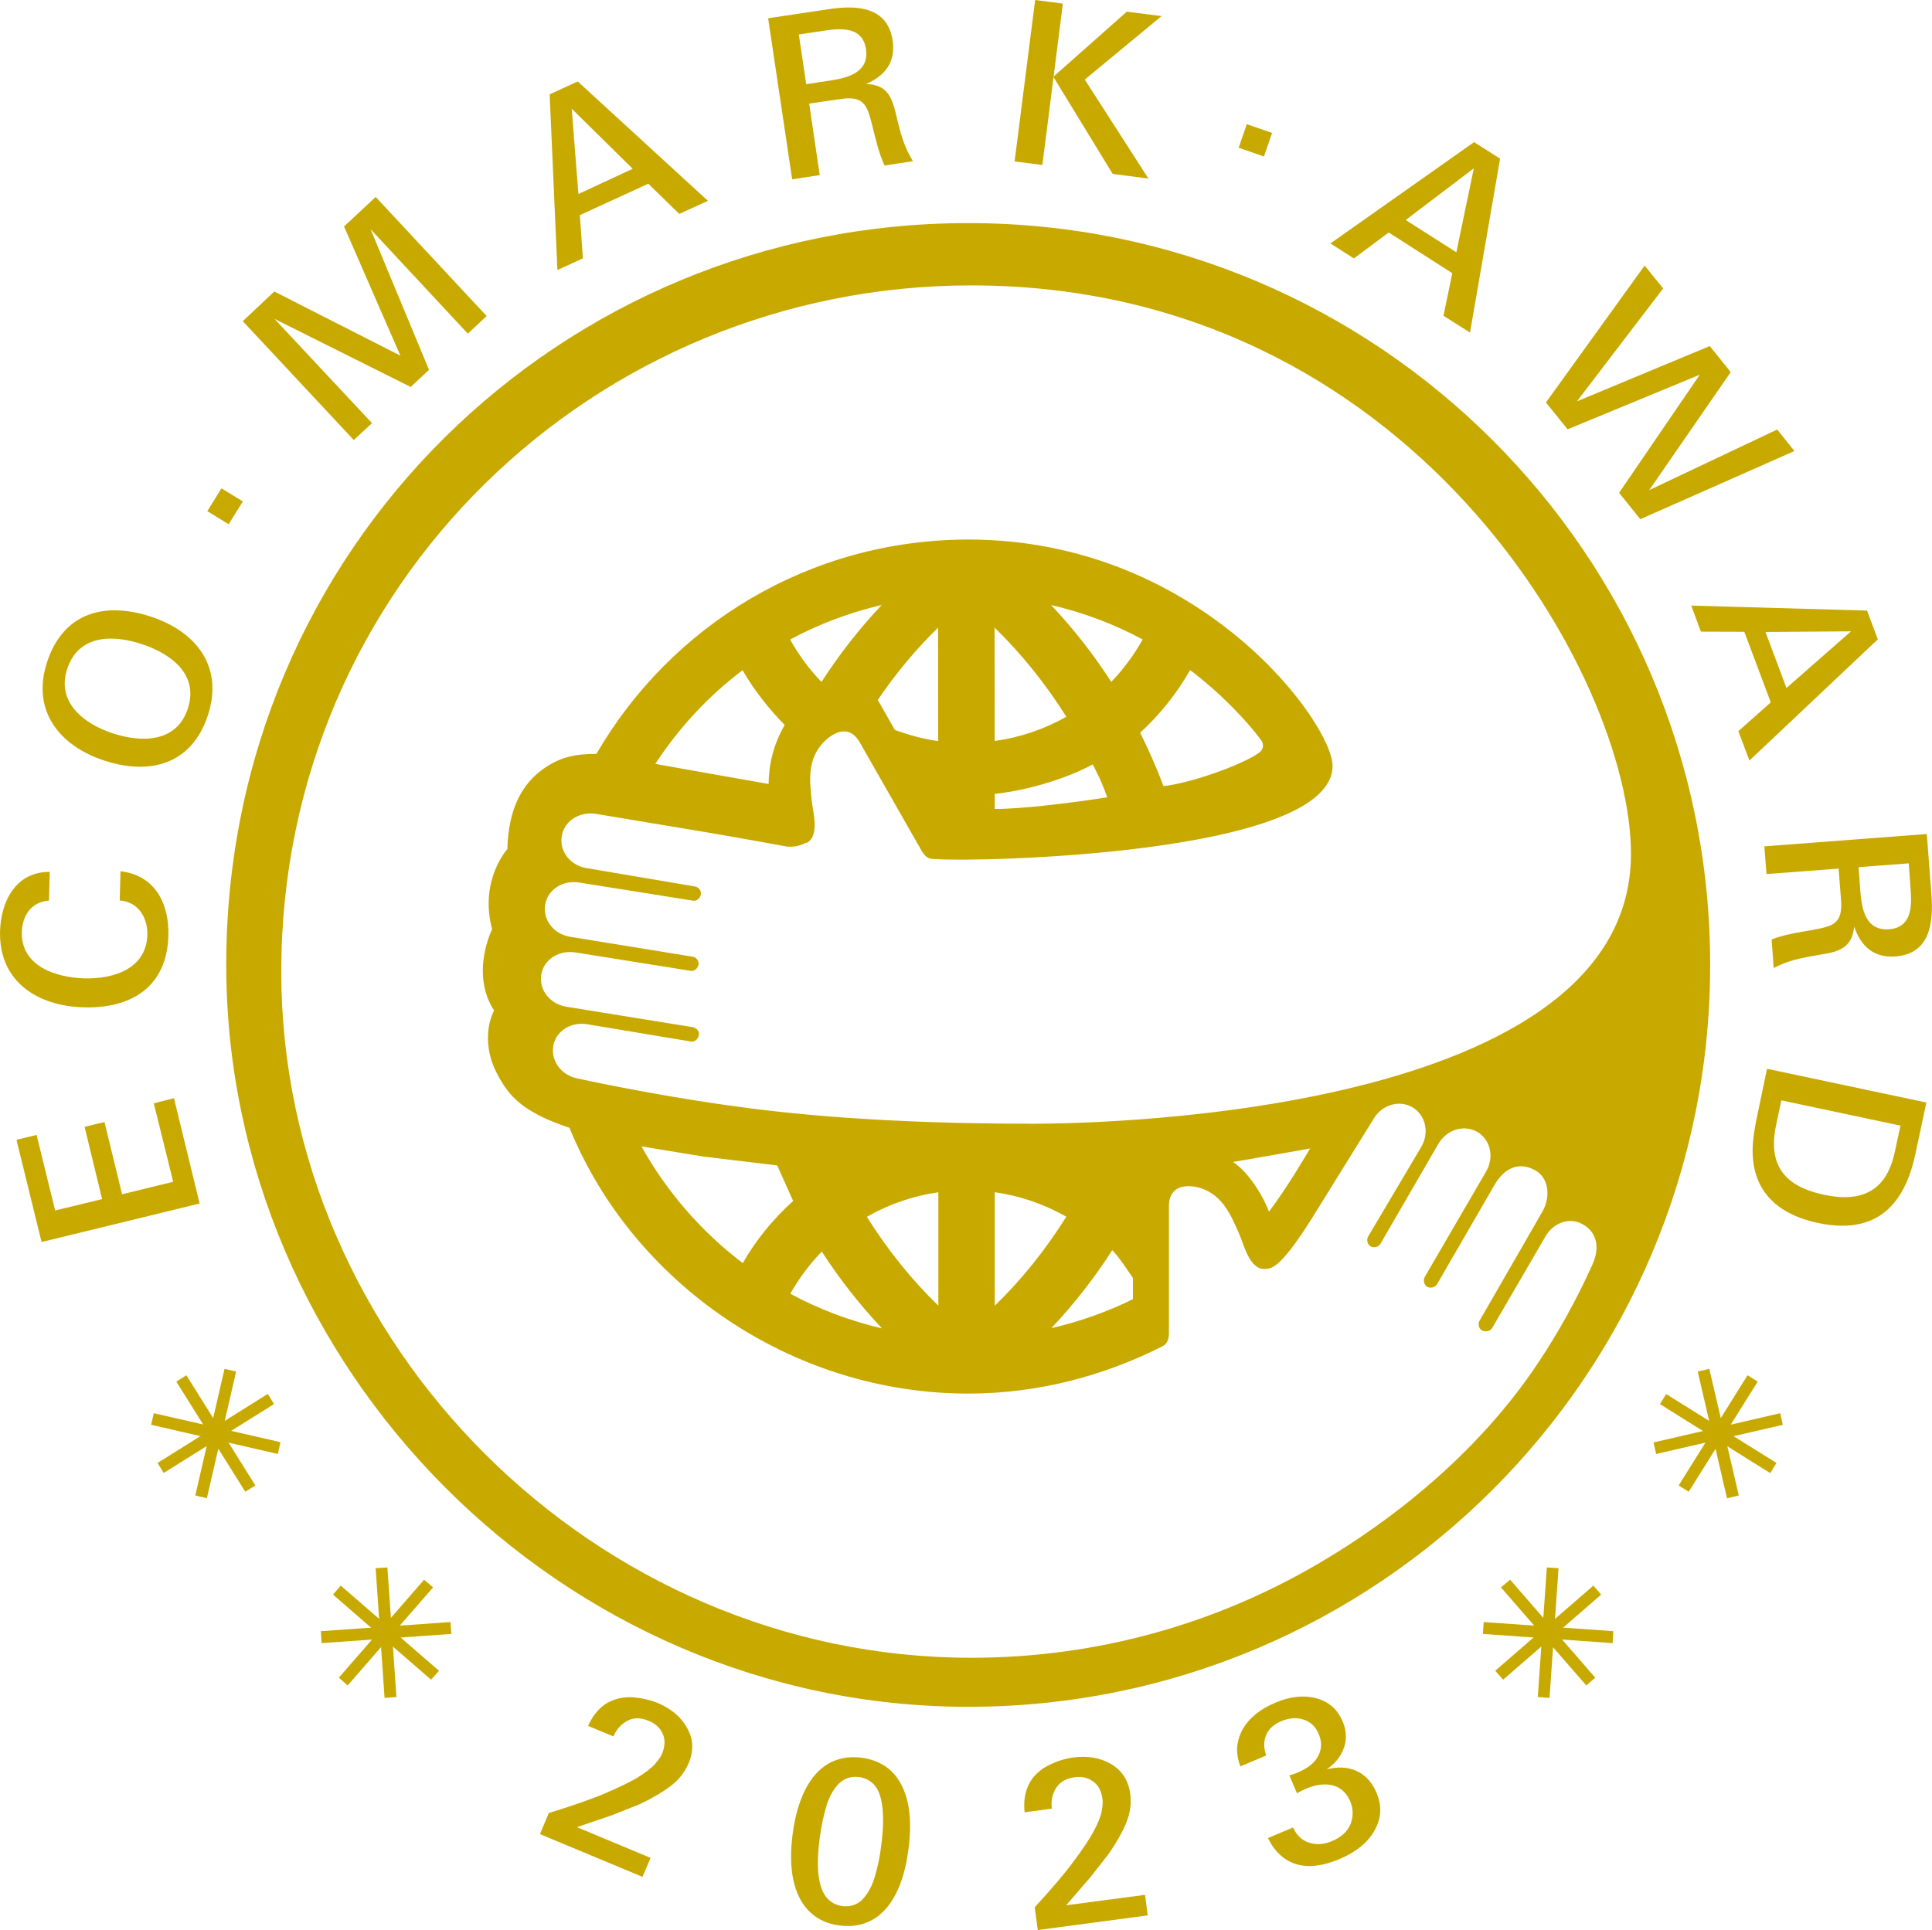 <?xml version="1.0" encoding="utf-8"?>
<!-- Generator: Adobe Illustrator 16.0.0, SVG Export Plug-In . SVG Version: 6.00 Build 0)  -->
<!DOCTYPE svg PUBLIC "-//W3C//DTD SVG 1.1//EN" "http://www.w3.org/Graphics/SVG/1.1/DTD/svg11.dtd">
<svg version="1.1" id="レイヤー_1" xmlns="http://www.w3.org/2000/svg" xmlns:xlink="http://www.w3.org/1999/xlink" x="0px"
	 y="0px" width="29.42px" height="29.397px" viewBox="202.803 203.315 29.42 29.397"
	 enable-background="new 202.803 203.315 29.42 29.397" xml:space="preserve">
<polygon fill="#C8A900" points="205.843,221.646 203.436,222.233 203.054,220.676 203.36,220.601 203.643,221.752 204.358,221.579 
	204.091,220.478 204.394,220.405 204.662,221.505 205.44,221.315 205.145,220.12 205.452,220.042 "/>
<path fill="#C8A900" d="M205.367,217.57c-0.023,0.783-0.573,1.11-1.294,1.088c-0.705-0.021-1.291-0.397-1.269-1.163
	c0.014-0.45,0.238-0.903,0.757-0.9l-0.012,0.437c-0.27,0.02-0.404,0.227-0.414,0.476c-0.014,0.521,0.513,0.695,0.951,0.709
	c0.444,0.012,0.945-0.144,0.961-0.663c0.006-0.249-0.127-0.501-0.421-0.524l0.012-0.445
	C205.185,216.65,205.381,217.104,205.367,217.57"/>
<path fill="#C8A900" d="M205.969,214.209c-0.245,0.749-0.883,0.918-1.576,0.691c-0.686-0.225-1.116-0.762-0.873-1.501
	c0.248-0.757,0.88-0.921,1.577-0.693C205.784,212.931,206.213,213.463,205.969,214.209 M203.826,213.505
	c-0.167,0.508,0.258,0.837,0.692,0.979c0.439,0.144,0.974,0.146,1.145-0.376c0.171-0.52-0.255-0.836-0.699-0.982
	C204.518,212.978,203.997,212.98,203.826,213.505"/>
<polygon fill="#C8A900" points="206.501,210.952 206.175,210.753 205.96,211.101 206.285,211.3 "/>
<polygon fill="#C8A900" points="209.927,208.397 208.446,206.806 209.336,208.948 209.057,209.209 206.983,208.172 208.468,209.76 
	208.19,210.017 206.5,208.207 206.98,207.755 208.9,208.732 208.042,206.764 208.524,206.315 210.214,208.129 "/>
<path fill="#C8A900" d="M213.147,206.573l-0.472-0.46l-1.042,0.479l0.046,0.658l-0.388,0.178l-0.118-2.676l0.428-0.196l1.982,1.818
	L213.147,206.573z M211.509,204.971l0.102,1.299l0.827-0.384L211.509,204.971z"/>
<path fill="#C8A900" d="M216.273,205.836c-0.091-0.198-0.134-0.398-0.186-0.603c-0.081-0.325-0.127-0.464-0.497-0.408l-0.465,0.068
	l0.161,1.089l-0.42,0.064l-0.366-2.453l0.93-0.139c0.418-0.063,0.888-0.041,0.966,0.479c0.049,0.33-0.12,0.54-0.407,0.662
	c0.316,0.008,0.394,0.184,0.462,0.476c0.07,0.298,0.121,0.481,0.254,0.699L216.273,205.836z M215.384,203.778l-0.417,0.062
	l0.113,0.757l0.352-0.053c0.29-0.043,0.61-0.129,0.557-0.483C215.941,203.74,215.65,203.739,215.384,203.778"/>
<path fill="#C8A900" d="M218.253,205.774l0.313-2.459l0.422,0.055l-0.312,2.458L218.253,205.774z M219.747,205.964l-0.904-1.479
	l1.118-0.992l0.53,0.067l-1.169,0.967l0.969,1.508L219.747,205.964z"/>
<polygon fill="#C8A900" points="221.665,205.565 221.789,205.206 222.174,205.34 222.05,205.699 "/>
<path fill="#C8A900" d="M224.784,208.125l0.134-0.649l-0.968-0.62l-0.53,0.395l-0.358-0.228l2.188-1.543l0.396,0.251l-0.458,2.649
	L224.784,208.125z M225.246,205.879l-1.037,0.787l0.771,0.492L225.246,205.879z"/>
<polygon fill="#C8A900" points="227.781,211.223 227.458,210.821 228.687,209.022 226.674,209.854 226.344,209.445 227.847,207.36 
	228.129,207.708 226.816,209.428 228.839,208.586 229.158,208.983 227.917,210.78 229.866,209.857 230.128,210.185 "/>
<path fill="#C8A900" d="M229.274,214.452l0.494-0.439l-0.403-1.075l-0.661-0.002l-0.147-0.397l2.677,0.076l0.164,0.438l-1.955,1.846
	L229.274,214.452z M230.99,212.931l-1.303,0.01l0.32,0.853L230.99,212.931z"/>
<path fill="#C8A900" d="M229.781,217.624c0.204-0.078,0.406-0.107,0.612-0.143c0.329-0.06,0.474-0.094,0.444-0.469l-0.036-0.467
	l-1.098,0.083l-0.033-0.422l2.474-0.188l0.071,0.937c0.029,0.421-0.021,0.888-0.55,0.928c-0.331,0.025-0.527-0.159-0.627-0.454
	c-0.033,0.315-0.215,0.38-0.511,0.426c-0.303,0.052-0.487,0.086-0.715,0.204L229.781,217.624z M231.899,216.885l-0.03-0.42
	l-0.764,0.058l0.026,0.355c0.021,0.291,0.083,0.617,0.441,0.591C231.897,217.442,231.919,217.152,231.899,216.885"/>
<path fill="#C8A900" d="M229.5,220.675c0.015-0.138,0.042-0.274,0.071-0.414l0.14-0.667l2.426,0.514l-0.165,0.775
	c-0.129,0.613-0.467,1.276-1.481,1.06C229.812,221.8,229.428,221.392,229.5,220.675 M231.672,220.789l0.071-0.329l-1.814-0.385
	l-0.08,0.378c-0.131,0.618,0.139,0.935,0.731,1.06C231.462,221.703,231.609,221.101,231.672,220.789"/>
<polygon fill="#C8A900" points="225.659,227.493 226.959,228.987 227.095,228.868 225.799,227.376 "/>
<polygon fill="#C8A900" points="225.384,228.202 227.36,228.342 227.37,228.16 225.396,228.021 "/>
<polygon fill="#C8A900" points="225.572,228.763 225.692,228.899 227.185,227.603 227.066,227.466 "/>
<polygon fill="#C8A900" points="226.22,229.163 226.399,229.176 226.536,227.201 226.358,227.189 "/>
<polygon fill="#C8A900" points="228.08,224.701 229.759,225.752 229.855,225.598 228.176,224.549 "/>
<polygon fill="#C8A900" points="227.983,225.285 228.022,225.461 229.951,225.017 229.912,224.84 "/>
<polygon fill="#C8A900" points="228.365,225.941 228.518,226.036 229.569,224.359 229.414,224.262 "/>
<polygon fill="#C8A900" points="228.656,224.205 229.101,226.136 229.281,226.093 228.832,224.165 "/>
<polygon fill="#C8A900" points="207.963,228.868 208.097,228.987 209.398,227.493 209.261,227.376 "/>
<polygon fill="#C8A900" points="207.689,228.16 207.7,228.342 209.676,228.202 209.662,228.021 "/>
<polygon fill="#C8A900" points="207.874,227.603 209.367,228.899 209.488,228.763 207.992,227.466 "/>
<polygon fill="#C8A900" points="208.523,227.201 208.659,229.176 208.84,229.163 208.702,227.189 "/>
<polygon fill="#C8A900" points="205.202,225.598 205.296,225.75 206.976,224.701 206.881,224.546 "/>
<polygon fill="#C8A900" points="205.104,225.016 207.034,225.461 207.074,225.281 205.145,224.84 "/>
<polygon fill="#C8A900" points="205.488,224.359 206.538,226.036 206.692,225.941 205.641,224.262 "/>
<polygon fill="#C8A900" points="205.777,226.093 205.953,226.135 206.399,224.205 206.222,224.165 "/>
<path fill="#C8A900" d="M217.547,206.713c-6.2,0-11.299,4.948-11.299,11.297c0,6.134,5.1,11.302,11.299,11.302
	c6.239,0,11.298-5.058,11.298-11.302C228.845,211.773,223.786,206.713,217.547,206.713 M227.053,222.574
	c-0.257,0.57-0.523,1.036-0.803,1.462c-1.114,1.695-2.726,2.719-3.387,3.104c-1.551,0.907-3.351,1.425-5.271,1.425
	c-5.729,0-10.506-4.788-10.506-10.452c0-5.887,4.776-10.451,10.506-10.451c6.709,0,10.047,5.966,10.047,8.659
	c0,4.12-8.731,4.11-9.103,4.11c-2.286,0-3.735-0.148-4.695-0.287c-1.206-0.172-2.24-0.402-2.24-0.402
	c-0.248-0.046-0.414-0.266-0.372-0.5c0.042-0.232,0.282-0.372,0.53-0.324l1.567,0.261c0.057,0.01,0.109-0.04,0.119-0.095
	c0.011-0.055-0.031-0.111-0.088-0.123l-1.941-0.314c-0.248-0.047-0.413-0.264-0.369-0.496c0.042-0.232,0.282-0.373,0.531-0.327
	l1.742,0.278c0.059,0.011,0.109-0.04,0.12-0.095c0.009-0.053-0.031-0.111-0.089-0.12l-1.875-0.305
	c-0.249-0.046-0.412-0.263-0.37-0.495s0.281-0.374,0.529-0.328l1.72,0.274c0.06,0.011,0.11-0.04,0.121-0.095
	c0.009-0.054-0.032-0.11-0.09-0.121l-1.659-0.281c-0.248-0.045-0.411-0.262-0.368-0.495c0.042-0.232,0.282-0.373,0.53-0.328
	L213.61,216c0.623,0.107,1.179,0.21,1.179,0.21c0.131,0.009,0.222-0.023,0.287-0.06l0.005,0.007
	c0.214-0.108,0.098-0.482,0.082-0.653c-0.023-0.258-0.083-0.606,0.18-0.883c0.104-0.107,0.372-0.313,0.552,0.001
	c0.175,0.308,0.953,1.67,0.953,1.67s0.038,0.058,0.073,0.08c0.025,0.018,0.072,0.028,0.096,0.026l0.042,0.002
	c0.519,0.047,6.036-0.05,6.036-1.419c0-0.646-2.016-3.448-5.546-3.448c-2.422,0-4.53,1.309-5.664,3.265
	c-0.296,0-0.534,0.035-0.804,0.225c-0.322,0.226-0.538,0.606-0.552,1.225c0,0-0.432,0.474-0.232,1.221c0,0-0.337,0.669,0.029,1.237
	c0,0-0.235,0.411,0.042,0.955c0.184,0.357,0.399,0.594,1.107,0.832c0.955,2.346,3.358,4.048,6.074,4.048
	c1.063,0,2.072-0.272,2.961-0.723c0.021-0.012,0.056-0.042,0.068-0.07c0.021-0.037,0.025-0.106,0.025-0.106v-1.952
	c0-0.361,0.328-0.324,0.473-0.282c0.364,0.111,0.487,0.46,0.595,0.696c0.071,0.155,0.155,0.552,0.395,0.539
	c0.11-0.006,0.252-0.007,0.825-0.95l0.826-1.332c0.126-0.217,0.388-0.298,0.592-0.182c0.204,0.119,0.263,0.387,0.137,0.604
	l-0.81,1.367c-0.028,0.052-0.009,0.121,0.038,0.149c0.047,0.026,0.121,0.012,0.15-0.039l0.881-1.521
	c0.126-0.217,0.387-0.301,0.594-0.184c0.202,0.12,0.261,0.386,0.134,0.604l-0.934,1.605c-0.028,0.054-0.009,0.124,0.037,0.151
	c0.048,0.026,0.12,0.011,0.15-0.04l0.88-1.52c0.086-0.149,0.298-0.397,0.624-0.209c0.203,0.119,0.225,0.409,0.099,0.626
	l-0.955,1.658c-0.03,0.051-0.012,0.123,0.037,0.149c0.048,0.027,0.123,0.015,0.154-0.036l0.808-1.389
	c0.125-0.221,0.377-0.307,0.58-0.187C227.117,222.088,227.17,222.311,227.053,222.574 M222.753,220.808c0,0-0.344,0.593-0.627,0.963
	c-0.055-0.17-0.281-0.582-0.547-0.758C221.717,220.993,222.692,220.817,222.753,220.808 M219.74,222.357
	c0.114,0.117,0.223,0.292,0.315,0.423v0.323c-0.389,0.193-0.817,0.344-1.242,0.441C219.149,223.189,219.472,222.777,219.74,222.357
	 M217.951,223.202v-1.728c0.384,0.054,0.749,0.18,1.09,0.373C218.72,222.357,218.355,222.813,217.951,223.202 M215.317,222.378
	c0.271,0.42,0.58,0.813,0.917,1.17c-0.486-0.114-0.956-0.289-1.396-0.528C214.969,222.788,215.129,222.573,215.317,222.378
	 M214.114,222.554c-0.628-0.476-1.16-1.088-1.543-1.778c0.089,0.015,0.937,0.154,0.937,0.154s1.105,0.132,1.131,0.136
	c0.01,0.023,0.229,0.515,0.242,0.541C214.573,221.885,214.314,222.203,214.114,222.554 M216.003,221.849
	c0.34-0.194,0.707-0.32,1.089-0.374v1.727C216.689,222.812,216.322,222.357,216.003,221.849 M212.782,214.95
	c0.36-0.551,0.807-1.033,1.329-1.427c0.171,0.299,0.402,0.593,0.641,0.834c-0.171,0.298-0.241,0.593-0.245,0.899
	C214.409,215.24,212.848,214.962,212.782,214.95 M215.313,213.702c-0.186-0.191-0.346-0.409-0.478-0.646
	c0.439-0.237,0.908-0.412,1.394-0.526C215.892,212.888,215.583,213.281,215.313,213.702 M217.088,212.875l0.001,1.728
	c-0.228-0.032-0.446-0.092-0.659-0.17c-0.097-0.17-0.176-0.309-0.23-0.404c-0.011-0.02-0.022-0.034-0.032-0.05
	C216.445,213.571,216.754,213.199,217.088,212.875 M219.725,213.701c-0.272-0.422-0.58-0.815-0.917-1.171
	c0.487,0.113,0.954,0.287,1.395,0.525C220.072,213.291,219.91,213.509,219.725,213.701 M220.926,213.521
	c0.471,0.356,0.871,0.783,1.079,1.064c0.021,0.027,0.03,0.057,0.03,0.087c0,0.039-0.019,0.077-0.054,0.105
	c-0.255,0.186-1.05,0.469-1.461,0.511c-0.104-0.279-0.231-0.564-0.355-0.813C220.465,214.201,220.72,213.881,220.926,213.521
	 M219.664,215.459c-0.567,0.089-1.333,0.181-1.713,0.177v-0.229c0.529-0.056,1.119-0.246,1.492-0.449
	C219.447,214.97,219.56,215.165,219.664,215.459 M219.041,214.232c-0.336,0.19-0.704,0.316-1.091,0.369l-0.002-1.727
	C218.353,213.268,218.72,213.722,219.041,214.232"/>
<path fill="#C8A900" d="M211.025,231.251l0.135-0.321c0.375-0.116,0.665-0.217,0.87-0.306c0.204-0.087,0.36-0.163,0.469-0.227
	c0.133-0.082,0.225-0.153,0.279-0.214c0.053-0.063,0.088-0.112,0.105-0.153c0.048-0.118,0.052-0.219,0.011-0.309
	c-0.04-0.089-0.111-0.154-0.212-0.195c-0.118-0.051-0.225-0.052-0.32-0.004c-0.096,0.05-0.168,0.128-0.218,0.241l-0.386-0.161
	c0.019-0.043,0.045-0.091,0.08-0.144c0.078-0.114,0.169-0.193,0.275-0.236c0.104-0.045,0.218-0.063,0.341-0.054
	c0.124,0.011,0.243,0.038,0.36,0.083c0.211,0.09,0.363,0.217,0.455,0.388c0.093,0.166,0.1,0.346,0.019,0.535
	c-0.06,0.139-0.15,0.25-0.269,0.342c-0.12,0.091-0.272,0.183-0.459,0.272c-0.075,0.03-0.216,0.087-0.423,0.17
	c-0.11,0.037-0.243,0.082-0.399,0.136c-0.157,0.055-0.246,0.083-0.268,0.089l-0.023-0.097l1.263,0.527l-0.123,0.289L211.025,231.251
	z"/>
<path fill="#C8A900" d="M215.59,232.643c-0.187-0.024-0.341-0.094-0.461-0.213c-0.119-0.116-0.2-0.275-0.244-0.475
	c-0.043-0.198-0.047-0.433-0.012-0.704c0.036-0.271,0.1-0.497,0.194-0.681c0.094-0.183,0.213-0.314,0.357-0.396
	c0.145-0.081,0.31-0.11,0.5-0.087c0.187,0.026,0.341,0.096,0.459,0.212s0.199,0.273,0.243,0.473c0.044,0.2,0.047,0.434,0.011,0.709
	c-0.035,0.273-0.099,0.498-0.192,0.68c-0.092,0.179-0.21,0.313-0.355,0.394C215.945,232.637,215.78,232.667,215.59,232.643
	 M215.629,232.347c0.124,0.015,0.228-0.02,0.31-0.104c0.082-0.088,0.144-0.201,0.186-0.345c0.043-0.143,0.076-0.302,0.097-0.471
	c0.031-0.24,0.037-0.437,0.017-0.591c-0.018-0.151-0.058-0.263-0.121-0.332c-0.063-0.07-0.141-0.109-0.233-0.122
	c-0.118-0.015-0.219,0.016-0.302,0.095c-0.083,0.081-0.147,0.19-0.193,0.337c-0.044,0.146-0.079,0.309-0.104,0.492
	c-0.031,0.236-0.037,0.429-0.017,0.58c0.02,0.15,0.061,0.261,0.123,0.334C215.455,232.292,215.534,232.334,215.629,232.347"/>
<path fill="#C8A900" d="M218.606,232.712l-0.047-0.346c0.265-0.289,0.465-0.524,0.595-0.703c0.134-0.179,0.229-0.323,0.292-0.434
	c0.074-0.136,0.119-0.246,0.132-0.324c0.016-0.081,0.02-0.144,0.013-0.186c-0.015-0.126-0.063-0.215-0.144-0.271
	c-0.079-0.057-0.173-0.078-0.283-0.063c-0.125,0.018-0.219,0.07-0.277,0.16c-0.06,0.091-0.082,0.196-0.066,0.317l-0.415,0.057
	c-0.007-0.047-0.008-0.104-0.005-0.165c0.012-0.138,0.052-0.252,0.119-0.344c0.066-0.091,0.156-0.162,0.27-0.217
	c0.111-0.054,0.228-0.091,0.353-0.109c0.226-0.03,0.421,0.004,0.586,0.104c0.164,0.099,0.26,0.251,0.286,0.456
	c0.017,0.147-0.003,0.29-0.06,0.429c-0.057,0.14-0.143,0.295-0.261,0.467c-0.049,0.063-0.142,0.184-0.28,0.359
	c-0.076,0.088-0.168,0.194-0.275,0.319c-0.107,0.126-0.171,0.197-0.187,0.212l-0.069-0.075l1.356-0.179l0.041,0.313L218.606,232.712
	z"/>
<path fill="#C8A900" d="M223.2,231.631c-0.253,0.107-0.47,0.133-0.653,0.079c-0.187-0.055-0.333-0.189-0.436-0.399l0.382-0.161
	c0.054,0.117,0.135,0.197,0.243,0.231c0.108,0.036,0.226,0.029,0.352-0.024c0.142-0.06,0.236-0.147,0.282-0.262
	c0.043-0.114,0.042-0.229-0.006-0.343c-0.054-0.129-0.142-0.208-0.262-0.242c-0.12-0.031-0.258-0.017-0.411,0.05
	c-0.05,0.02-0.096,0.043-0.138,0.07l-0.116-0.274c0.053-0.015,0.096-0.029,0.131-0.045c0.155-0.066,0.26-0.15,0.311-0.256
	c0.052-0.102,0.055-0.212,0.006-0.327c-0.048-0.116-0.126-0.188-0.232-0.222c-0.104-0.034-0.216-0.025-0.33,0.021
	c-0.121,0.049-0.203,0.123-0.24,0.217c-0.039,0.095-0.039,0.196,0.002,0.309l-0.393,0.166c-0.077-0.194-0.065-0.379,0.029-0.555
	c0.098-0.177,0.264-0.313,0.496-0.412c0.23-0.099,0.439-0.121,0.631-0.07c0.188,0.05,0.325,0.17,0.403,0.358
	c0.063,0.15,0.063,0.299,0,0.44c-0.063,0.145-0.179,0.257-0.346,0.344l-0.018-0.023c0.201-0.074,0.38-0.085,0.534-0.028
	c0.155,0.057,0.268,0.172,0.342,0.344c0.086,0.203,0.077,0.395-0.03,0.579C223.632,231.381,223.451,231.525,223.2,231.631"/>
</svg>

